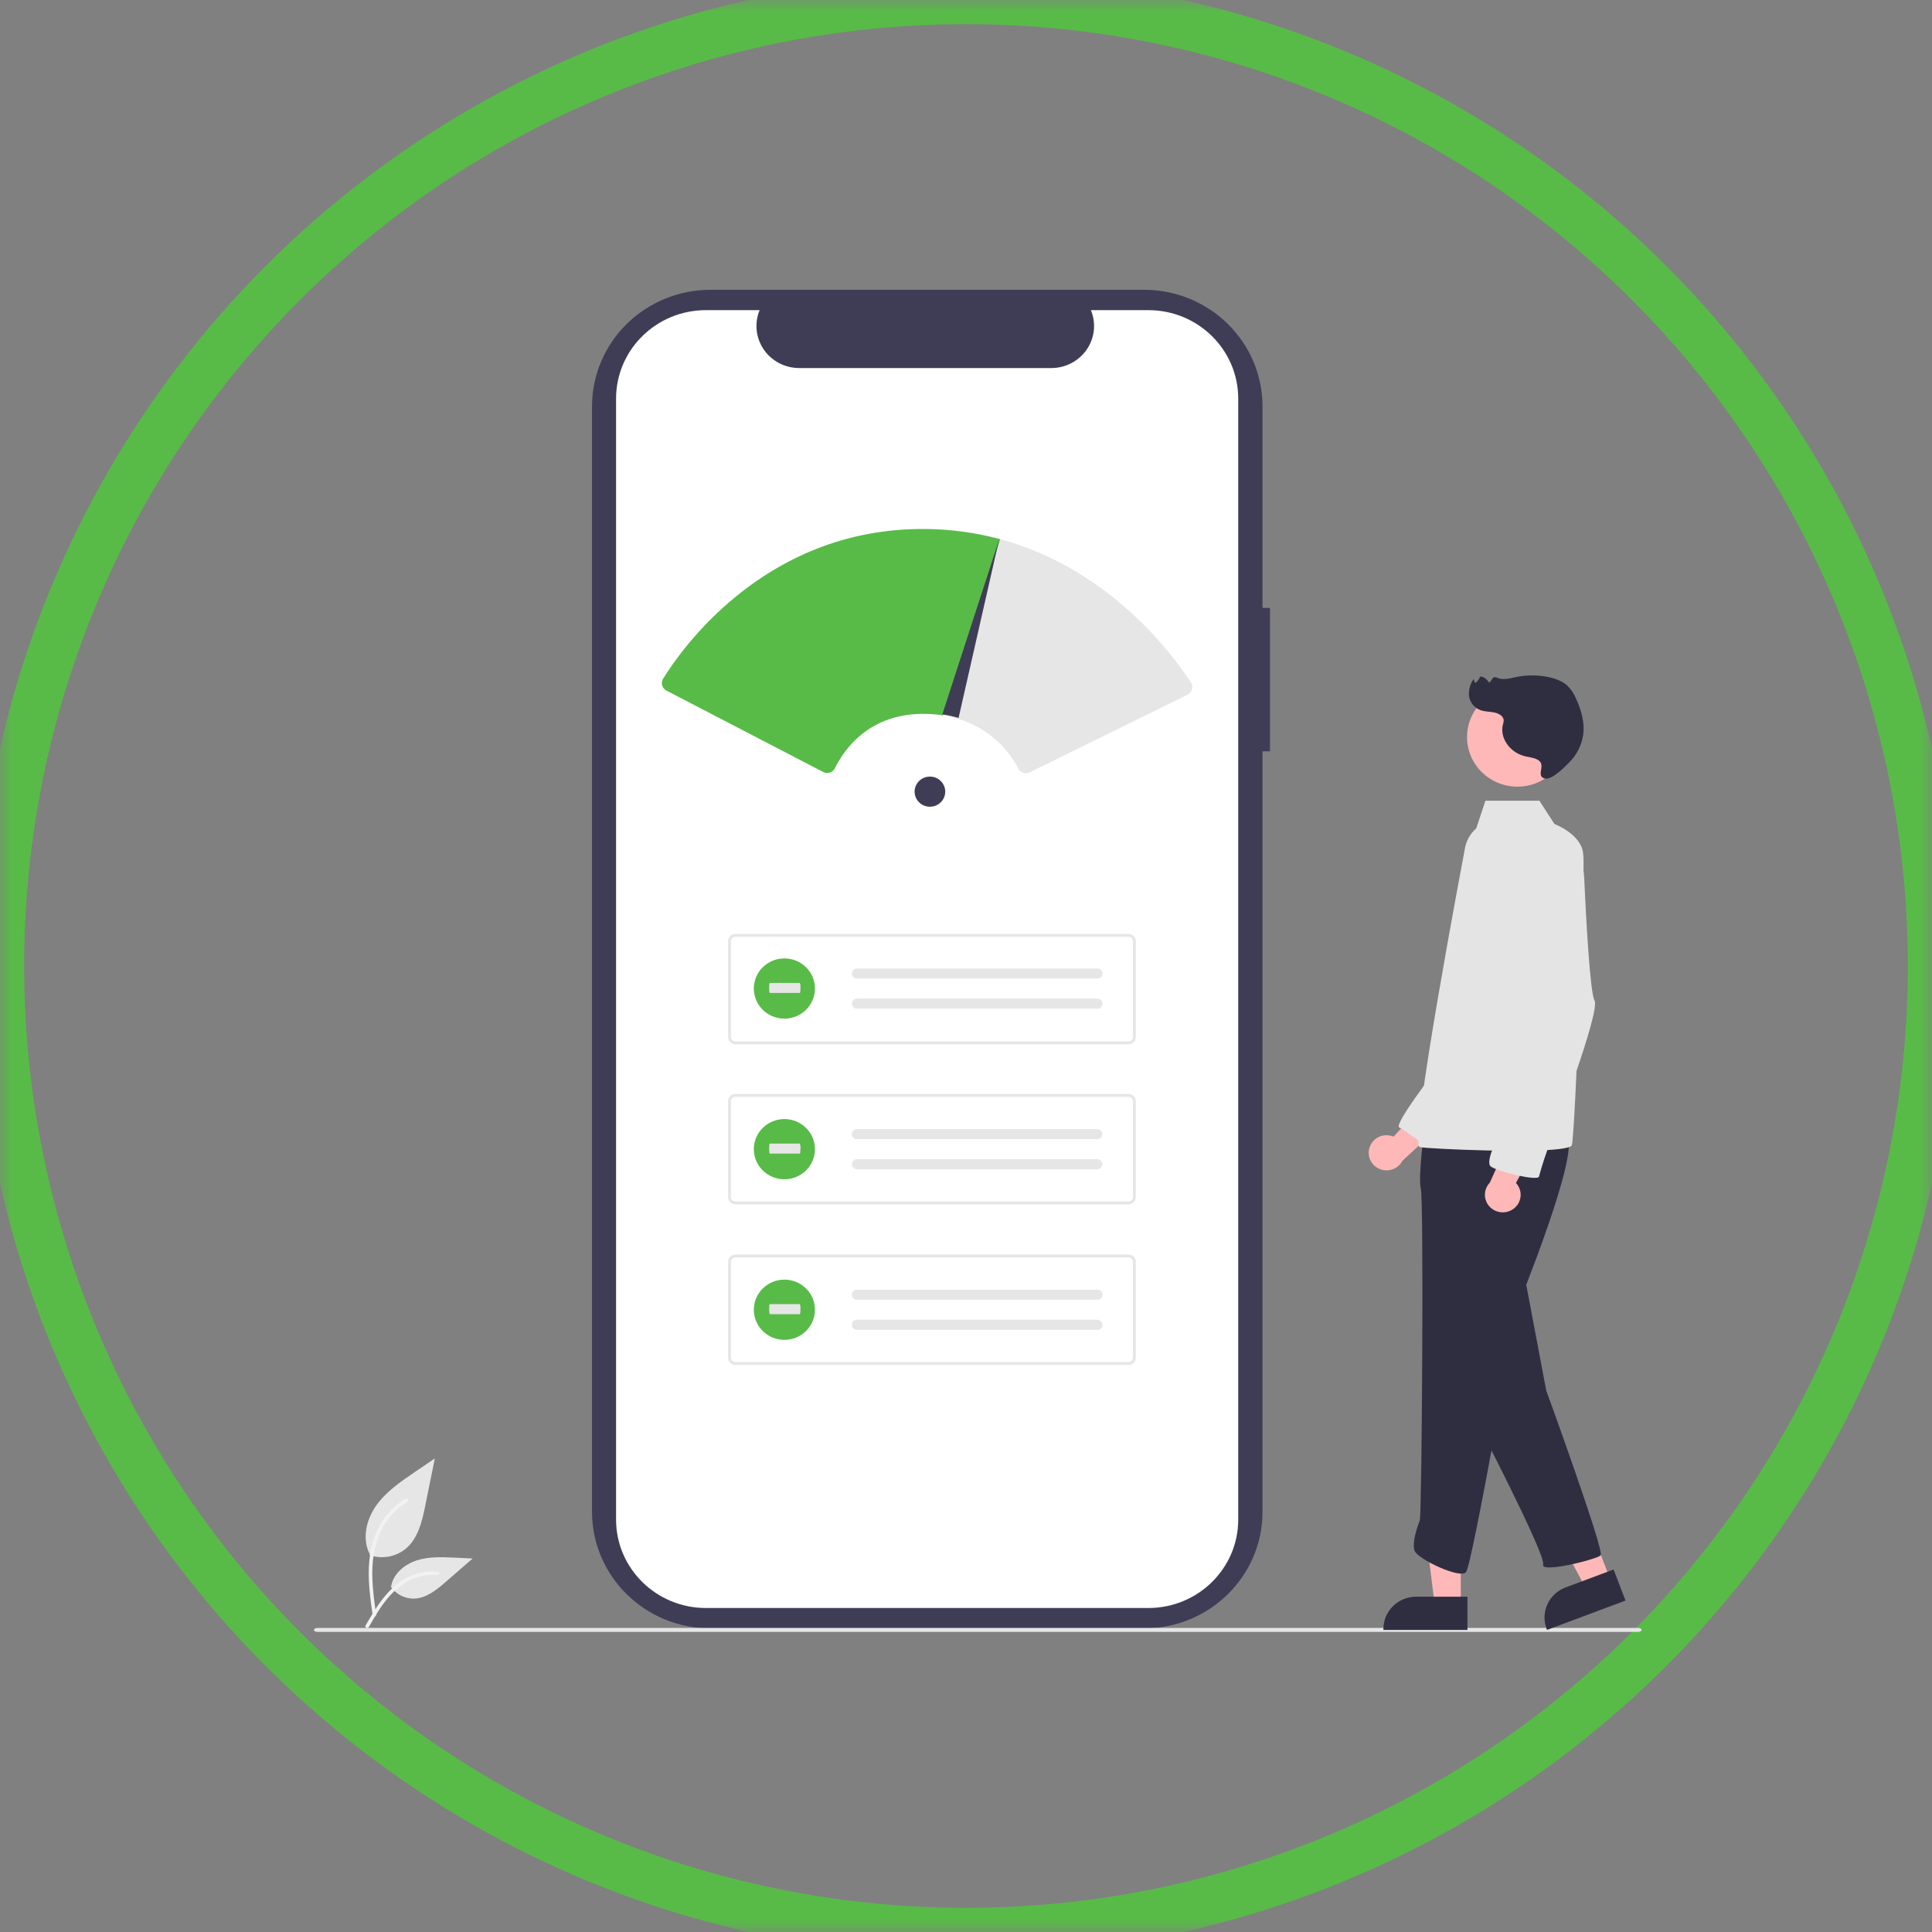 <?xml version="1.0" encoding="UTF-8"?> <svg xmlns="http://www.w3.org/2000/svg" xmlns:xlink="http://www.w3.org/1999/xlink" width="80" height="80" viewBox="0 0 80 80"><rect x="0" y="0" width="80" height="80" fill="#808080" stroke="none"/><defs><ellipse id="ellipse-1" cx="40" cy="40" rx="40" ry="40"></ellipse><mask id="mask-2" x="0" y="0" maskContentUnits="userSpaceOnUse" maskUnits="userSpaceOnUse"><rect width="80" height="80" x="0" y="0" fill="black"></rect><use fill="white" xlink:href="#ellipse-1"></use></mask><rect id="rect-3" width="54.973" height="55.573" x="13" y="12"></rect><mask id="mask-4" maskContentUnits="userSpaceOnUse" maskUnits="userSpaceOnUse"><rect width="80" height="80" x="0" y="0" fill="black"></rect><use fill="white" xlink:href="#rect-3"></use></mask></defs><use fill-opacity="0" stroke="rgb(88,187,72)" stroke-linecap="butt" stroke-linejoin="miter" stroke-width="2" mask="url(#mask-2)" xlink:href="#ellipse-1"></use><g><use fill="none" xlink:href="#rect-3"></use><g mask="url(#mask-4)"><path fill="rgb(63,61,86)" fill-rule="evenodd" d="M52.587 25.172h-.309v-8.343c0-2.667-2.196-4.829-4.905-4.829h-17.954c-1.301-0-2.548.509-3.468 1.414-.92.906-1.437 2.134-1.437 3.414v45.771c4e-8 2.667 2.196 4.829 4.905 4.829h17.954c2.709 0 4.905-2.162 4.905-4.829V31.11h.309l0-5.939z"></path><path fill="rgb(255,255,255)" fill-rule="evenodd" d="M51.272 16.505v46.417c-0 2.022-1.665 3.661-3.719 3.662H29.231c-2.055 0-3.72-1.639-3.721-3.662v-46.417c.001-2.023 1.666-3.662 3.721-3.662h2.223c-.222.537-.158 1.146.17 1.627.328.481.878.769 1.466.77h10.446c.588-.001 1.138-.289 1.466-.77.328-.481.392-1.091.17-1.627h2.381c2.054 0 3.718 1.639 3.719 3.661v.001z"></path><path fill="rgb(230,230,230)" fill-rule="evenodd" d="M30.449 43.242h16.282c.166-0.0.301-.133.301-.297v-3.976c-0-.164-.135-.297-.301-.297H30.449c-.166 0-.301.133-.301.297v3.976c0.0.164.135.297.301.297zm-.181-4.273c0-.098.081-.178.181-.178H46.731c.1 0.0.181.08.181.178v3.976c-0.0.098-.081.178-.181.178H30.449c-.1-0-.181-.08-.181-.178v-3.976z"></path><path fill="rgb(230,230,230)" fill-rule="evenodd" d="M35.484 40.104c-.117 0-.211.093-.211.208 0 .115.094.208.211.208h9.95c.117.004.215-.085.219-.2.004-.115-.086-.211-.203-.216 0 0-.005-0-.009-0h-9.957l0-0z"></path><path fill="rgb(230,230,230)" fill-rule="evenodd" d="M35.484 41.351c-.117 0-.211.093-.211.208s.094.208.211.208h9.95c.117.004.215-.085.219-.2.004-.115-.086-.211-.203-.216 0 0-.005-0-.009-0h-9.957l0-0z"></path><path fill="rgb(230,230,230)" fill-rule="evenodd" d="M30.449 49.87h16.282c.166-0.0.301-.133.301-.297v-3.976c-0-.164-.135-.297-.301-.297H30.449c-.166 0-.301.133-.301.297v3.976c0.0.164.135.297.301.297zm-.181-4.273c0-.098.081-.178.181-.178H46.731c.1 0.0.181.08.181.178v3.976c-0.0.098-.081.178-.181.178H30.449c-.1-0-.181-.08-.181-.178v-3.976z"></path><path fill="rgb(230,230,230)" fill-rule="evenodd" d="M35.484 46.753c-.117 0-.211.093-.211.208 0 .115.094.208.211.208h9.95c.115-.001.208-.091.21-.204.002-.113-.088-.207-.203-.211h-9.957v-0z"></path><path fill="rgb(230,230,230)" fill-rule="evenodd" d="M35.484 48c-.117 0-.211.093-.211.208s.094.208.211.208h9.95c.115-.001.208-.091.21-.204.002-.113-.088-.207-.203-.211h-9.957v-0z"></path><path fill="rgb(230,230,230)" fill-rule="evenodd" d="M30.449 56.519h16.282c.166-0.0.301-.133.301-.297v-3.976c-0-.164-.135-.297-.301-.297H30.449c-.166 0-.301.133-.301.297v3.976c0.0.164.135.297.301.297zm-.181-4.273c0-.098.081-.178.181-.178H46.731c.1 0.0.181.08.181.178v3.976c-0.0.098-.081.178-.181.178H30.449c-.1-0-.181-.08-.181-.178v-3.976z"></path><path fill="rgb(230,230,230)" fill-rule="evenodd" d="M35.484 53.403c-.117 0-.211.093-.211.208s.094.208.211.208h9.95c.117.004.215-.085.219-.2.004-.115-.086-.211-.203-.216 0 0-.005-0-.009-0h-9.957l0-0z"></path><path fill="rgb(230,230,230)" fill-rule="evenodd" d="M35.484 54.65c-.117 0-.211.093-.211.208s.094.208.211.208h9.95c.117.004.215-.085.219-.2.004-.115-.086-.211-.203-.216 0 0-.005-0-.009-0h-9.957l0-0z"></path><path fill="rgb(230,230,230)" fill-rule="evenodd" d="M67.829 67.573H13.144c-.079 0-.144-.036-.144-.081 0-.045.064-.082.144-.082h54.686c.079 0 .144.036.144.081s-.064.082-.144.082z"></path><g><path fill="rgb(230,230,230)" fill-rule="evenodd" d="M15.303 64.394c.508.176 1.073.078 1.49-.258.522-.431.685-1.142.818-1.799l.394-1.945-.824.559c-.593.402-1.199.817-1.609 1.399-.41.582-.59 1.377-.26 2.006"></path><path fill="rgb(242,242,242)" fill-rule="evenodd" d="M15.43 66.885c-.104-.744-.21-1.498-.138-2.25.065-.668.272-1.32.693-1.855.224-.283.496-.526.804-.718.08-.05.154.075.074.125-.534.332-.947.822-1.179 1.4-.257.643-.298 1.343-.253 2.026.027.413.083.823.141 1.233.009.038-.013.077-.051.089-.039.01-.08-.012-.091-.051h0z"></path><path fill="rgb(230,230,230)" fill-rule="evenodd" d="M16.177 65.691c.218.326.593.517.989.503.501-.023.918-.368 1.294-.694l1.112-.966-.736-.035c-.529-.025-1.072-.048-1.576.112-.504.161-.969.547-1.061 1.061"></path><path fill="rgb(242,242,242)" fill-rule="evenodd" d="M15.137 67.312c.499-.87 1.079-1.837 2.114-2.146.288-.086.59-.116.889-.09.094.008.071.151-.024.143-.502-.041-1.003.089-1.419.37-.4.268-.712.641-.975 1.036-.162.242-.306.495-.451.747-.046.08-.181.022-.134-.059z"></path></g><g><ellipse cx="32.48" cy="40.933" fill="rgb(88,187,72)" rx="1.266" ry="1.247"></ellipse><path fill="rgb(230,230,230)" fill-rule="evenodd" d="M31.874 40.7c-.015 0-.026.093-.026.208 0 .115.012.208.026.208h1.245c.015.002.027-.09.027-.204.008-.071-.001-.144-.026-.211h-1.246v-0z"></path></g><g><ellipse cx="32.48" cy="47.585" fill="rgb(88,187,72)" rx="1.266" ry="1.247"></ellipse><path fill="rgb(230,230,230)" fill-rule="evenodd" d="M31.874 47.352c-.015 0-.026.093-.026.208 0 .115.012.208.026.208h1.245c.015.002.027-.09.027-.204.008-.071-.001-.144-.026-.211h-1.246v-0z"></path></g><g><ellipse cx="32.48" cy="54.234" fill="rgb(88,187,72)" rx="1.266" ry="1.247"></ellipse><path fill="rgb(230,230,230)" fill-rule="evenodd" d="M31.874 54.001c-.015 0-.026.093-.026.208 0 .115.012.208.026.208h1.245c.015.002.027-.09.027-.204.008-.071-.001-.144-.026-.211h-1.246v-0z"></path></g><path fill="rgb(230,230,230)" fill-rule="evenodd" d="M42.483 32.017c-.134 0-.257-.073-.318-.191-.513-.988-1.409-1.73-2.485-2.06-.218-.065-.441-.115-.666-.148l-.046-.007 2.37-7.296.04.001c4.605 1.232 7.239 4.865 7.937 5.949.054.084.069.186.042.282-.027.095-.094.175-.184.219l-6.53 3.213c-.05.024-.104.037-.16.037z"></path><path fill="rgb(254,184,184)" fill-rule="evenodd" d="M56.697 47.563c.05-.208.191-.384.385-.48.194-.096.422-.102.621-.017l1.765-1.895.33 1.296-1.727 1.6c-.171.328-.564.478-.915.35-.351-.129-.549-.495-.46-.854l0.0 0z"></path><path fill="rgb(254,184,184)" fill-rule="evenodd" d="M60.488 66.462h-1.078l-.513-4.096h1.592l-.001 4.096z"></path><path fill="rgb(47,46,65)" fill-rule="evenodd" d="M60.763 66.116h-2.124c-.748 0-1.354.597-1.354 1.333v.043h3.478l0-1.376z"></path><path fill="rgb(254,184,184)" fill-rule="evenodd" d="M66.682 65.41l-1.008.377-1.956-3.65 1.488-.556 1.476 3.829z"></path><path fill="rgb(47,46,65)" fill-rule="evenodd" d="M66.814 64.99l-1.986.742c-.699.261-1.05 1.031-.785 1.719l.016.04 3.251-1.215-.496-1.286z"></path><path fill="rgb(47,46,65)" fill-rule="evenodd" d="M63.131 52.839l.894 4.735s2.426 6.662 2.256 6.83c-.17.168-2.511.754-2.383.377.128-.377-2.809-6.034-2.809-6.034l2.043-5.908z"></path><path fill="rgb(228,228,228)" fill-rule="evenodd" d="M59.507 44.234s-1.804 2.322-1.568 2.449c.236.127 1.152.798 1.152.798l.932-2.518-.516-.729z"></path><path fill="rgb(47,46,65)" fill-rule="evenodd" d="M59.003 46.578s-.298 2.179-.17 2.64c.128.461.043 13.534-.043 13.744-.085.209-.341.922-.213 1.257.128.335 1.873 1.173 2.128.88.255-.293 2.128-10.978 2.128-10.978s2.639-6.453 2.043-7.081c-.596-.628-5.874-.461-5.874-.461z"></path><ellipse cx="62.832" cy="30.521" fill="rgb(254,184,184)" rx="2.085" ry="2.053"></ellipse><path fill="rgb(228,228,228)" fill-rule="evenodd" d="M60.653 35.161c.053-.332.221-.637.475-.861l.38-1.144h2.235l.623.962c.673.286 1.172.738 1.191 1.272.103.354-.341 11.607-.468 12.026-.037.122-.547.187-1.262.216-.656.026-1.486.023-2.282.005-1.319-.03-2.548-.1-2.755-.137-.468-.084 1.817-12.074 1.863-12.338z"></path><path fill="rgb(254,184,184)" fill-rule="evenodd" d="M62.628 50.083c.183-.115.305-.304.333-.517.028-.212-.041-.426-.189-.583l1.233-2.266-1.351.122-.964 2.133c-.258.267-.272.682-.033.966s.656.346.97.146l-0.0 0z"></path><path fill="rgb(228,228,228)" fill-rule="evenodd" d="M62.833 33.924s-1.958.796-1.234 2.808c.724 2.011 1.532 4.4 1.532 4.4s-1.021 5.405-1.021 5.615c0 .21-.638 1.341-.383 1.55.255.21 1.958.629 2.0.419.13-.483.287-.958.468-1.425.085-.168 2.085-5.405 1.83-5.866-.188-.339-.353-3.447-.427-5.065-.035-.939-.57-1.79-1.409-2.239-.396-.208-.858-.32-1.356-.197z"></path><path fill="rgb(47,46,65)" fill-rule="evenodd" d="M63.635 31.439c-.158-.072-.342-.087-.513-.131-.613-.16-1.023-.756-.892-1.295.024-.069.035-.141.032-.213-.023-.16-.213-.263-.395-.299-.182-.037-.376-.031-.55-.09-.257-.09-.443-.31-.486-.574-.027-.252.038-.506.184-.715l.066.163c.098-.069.172-.166.215-.276.145.017.272.105.337.233.106.054.121-.166.238-.199.051-.006.102.005.146.031.235.094.508.014.76-.039.438-.09.89-.091 1.329-.001.29.06.577.163.785.347.159.154.284.339.367.543.223.482.37 1.004.296 1.519-.067.432-.273.831-.589 1.139-.168.167-.717.748-1.018.649-.378-.125.133-.588-.313-.79z"></path><ellipse cx="38.506" cy="32.781" fill="rgb(63,61,86)" rx=".634" ry=".624"></ellipse><path fill="rgb(88,187,72)" fill-rule="evenodd" d="M34.253 32.008c-.058-0-.115-.014-.166-.041l-6.492-3.372c-.087-.045-.151-.124-.177-.217-.026-.093-.012-.193.039-.276.867-1.368 1.965-2.581 3.247-3.586 2.242-1.749 4.792-2.627 7.579-2.612 1.045.005 2.086.143 3.094.412l.04.011-2.371 7.295-.033-.005c-.214-.032-.429-.051-.645-.056-2.412-.067-3.457 1.55-3.795 2.248-.041.086-.116.151-.208.18-.036.012-.075.018-.113.018z"></path><path fill="rgb(63,61,86)" fill-rule="evenodd" d="M41.368 22.355l-1.676 7.375c-.22-.066-.444-.116-.672-.15l2.347-7.225h.001z"></path></g></g></svg> 